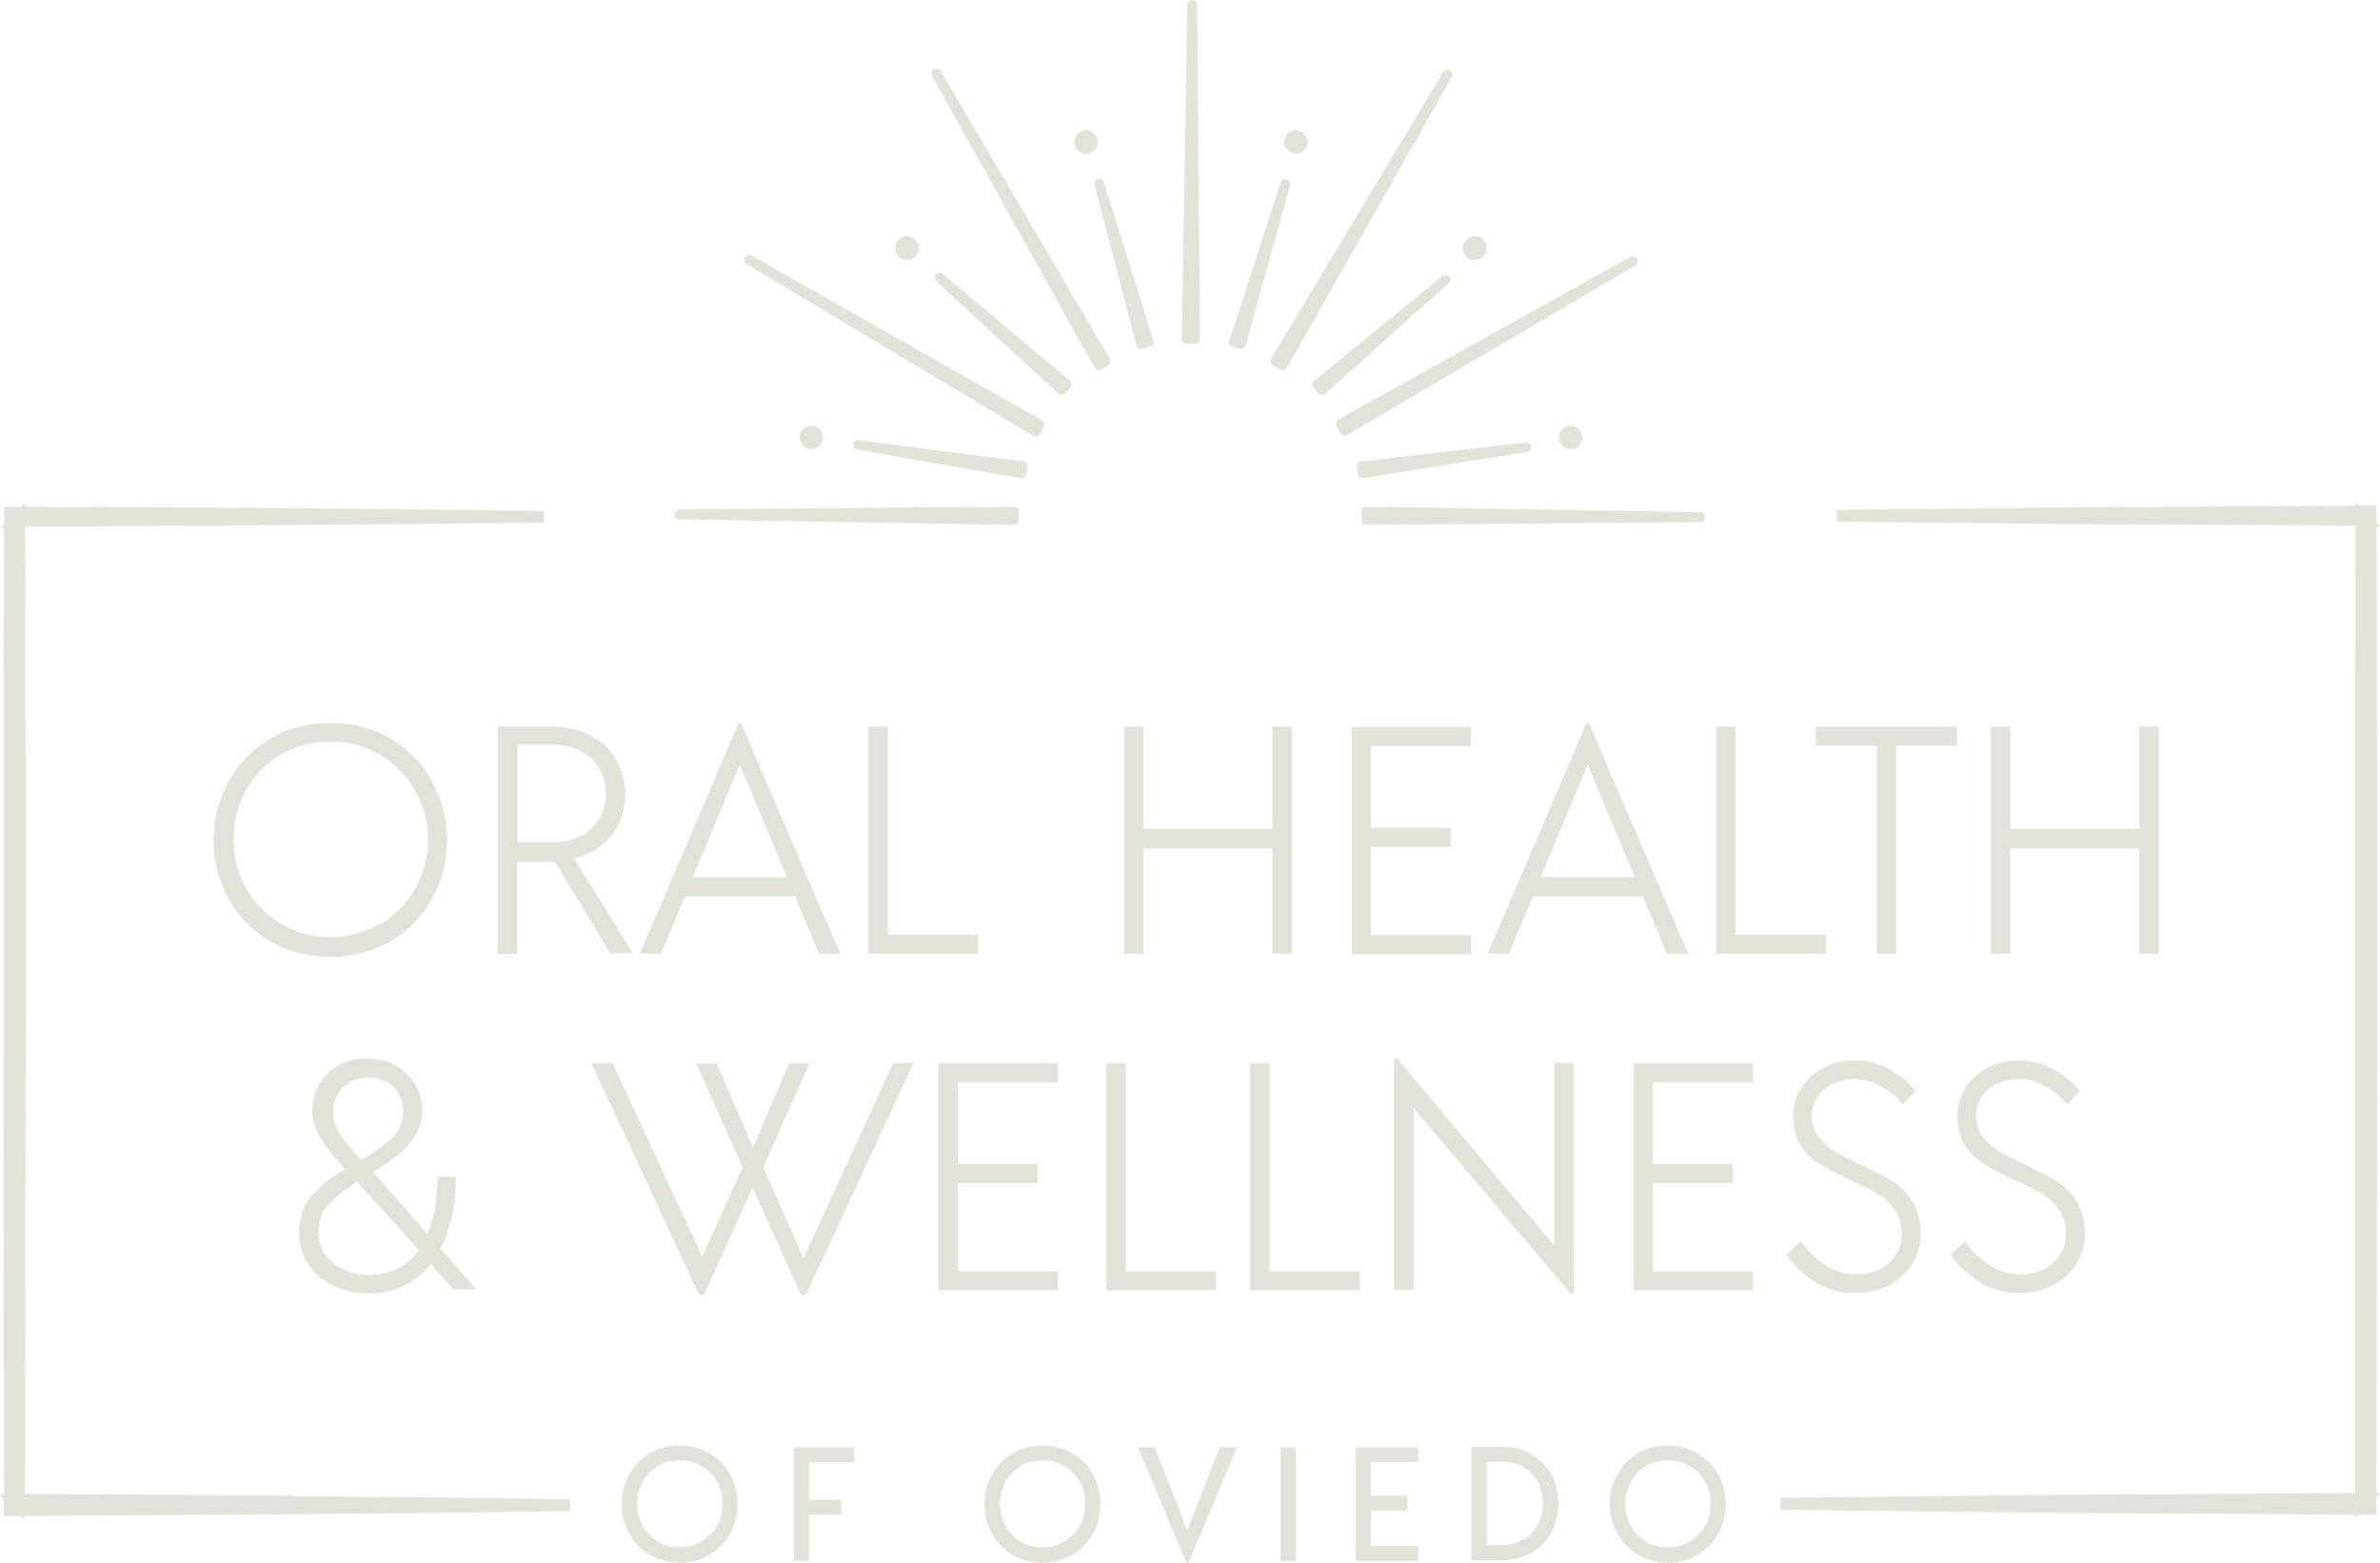 <?xml version="1.0" encoding="UTF-8"?><svg id="Components" xmlns="http://www.w3.org/2000/svg" viewBox="0 0 52.6 34.54"><defs><style>.cls-1{fill:#e2e2d9;}</style></defs><g id="c2fa3c9a-cf58-4973-8240-652a18c44ba0_7"><polygon class="cls-1" points="22.4 11.49 15.02 11.37 22.4 11.31 22.4 11.49"/><path class="cls-1" d="M22.47,11.56h-.06s-7.38-.12-7.38-.12v-.13s7.45-.06,7.45-.06v.31ZM20.21,11.39l2.13.03v-.05s-2.13.02-2.13.02Z"/><path class="cls-1" d="M22.4,11.54h0l-7.38-.12s-.04-.02-.04-.05c0-.02.02-.05.05-.05l7.38-.06s.02,0,.03.01c0,0,.01.02.01.03v.18s0,.02-.01.03c0,0-.02.01-.03.01ZM18.71,11.39l3.65.06v-.09s-3.65.03-3.65.03Z"/><path class="cls-1" d="M22.4,11.6h0l-7.38-.12c-.06,0-.11-.05-.11-.11,0-.06.05-.11.11-.11l7.38-.06s.06.01.08.03c.02.02.03.05.03.08v.18s-.01.06-.03.08c-.02.02-.05.03-.08.03ZM16.52,11.38l2.2.04v-.05s-2.2.02-2.2.02Z"/><polygon class="cls-1" points="22.89 9.54 16.56 5.74 22.98 9.38 22.89 9.54"/><path class="cls-1" d="M22.91,9.62l-.06-.03-6.33-3.8.06-.11,6.48,3.67-.16.27ZM21.04,8.35l1.83,1.1.03-.05-1.85-1.05Z"/><path class="cls-1" d="M22.89,9.58s-.02,0-.02,0l-6.33-3.8s-.03-.04-.02-.06c.01-.02.04-.03.06-.02l6.42,3.64s.02.02.02.03c0,.01,0,.02,0,.03l-.09.16s-.02.02-.03.02c0,0,0,0-.01,0ZM19.74,7.6l3.13,1.87.05-.08-3.17-1.8Z"/><path class="cls-1" d="M22.89,9.65s-.04,0-.06-.02l-6.33-3.79c-.05-.03-.07-.1-.04-.15.03-.05.1-.07.15-.04l6.42,3.64s.04.04.05.07c0,.03,0,.06-.01.08l-.09.16s-.04.04-.07.05h-.03ZM17.85,6.5l1.88,1.13.03-.05-1.91-1.08Z"/><polygon class="cls-1" points="24.29 8.08 20.7 1.63 24.44 7.99 24.29 8.08"/><path class="cls-1" d="M24.26,8.17l-3.62-6.51.11-.06,3.78,6.42-.27.15ZM23.28,6.13l1.04,1.86.05-.03-1.08-1.84Z"/><path class="cls-1" d="M24.29,8.13s0,0-.01,0c-.01,0-.02-.01-.03-.02l-3.59-6.45s0-.05.02-.06c.02-.01.05,0,.06.02l3.74,6.36s0,.02,0,.03-.01.02-.02.03l-.16.09s-.01,0-.02,0ZM22.53,4.83l1.77,3.19.08-.04-1.85-3.14Z"/><path class="cls-1" d="M24.29,8.19h-.03s-.05-.03-.07-.06l-3.59-6.45c-.03-.05-.01-.12.04-.15.05-.03.12-.01.15.04l3.74,6.36s.02.06.01.08c0,.03-.03.05-.05.07l-.16.09s-.04.01-.05.01ZM21.44,2.93l1.07,1.92.05-.03-1.11-1.89Z"/><polygon class="cls-1" points="26.23 7.49 26.35 .11 26.41 7.49 26.23 7.49"/><path class="cls-1" d="M26.47,7.56h-.31s.12-7.45.12-7.45h.13s.06,7.45.06,7.45ZM26.29,7.43h.05s-.02-2.13-.02-2.13l-.03,2.13Z"/><path class="cls-1" d="M26.41,7.54h-.18s-.02,0-.03-.01c0,0-.01-.02-.01-.03l.12-7.38s.02-.04.05-.04h0s.05.02.05.05l.06,7.38s0,.02-.01.03c0,0-.02.01-.03.01ZM26.27,7.45h.09s-.03-3.65-.03-3.65l-.06,3.65Z"/><path class="cls-1" d="M26.41,7.6h-.18s-.06-.01-.08-.03c-.02-.02-.03-.05-.03-.08l.12-7.38c0-.06.05-.11.11-.11.06,0,.11.05.11.11l.06,7.38s-.01.06-.03.08c-.02.02-.05.03-.08.03ZM26.3,3.8h.05s-.02-2.19-.02-2.19l-.04,2.19Z"/><polygon class="cls-1" points="28.18 7.98 31.98 1.64 28.34 8.07 28.18 7.98"/><path class="cls-1" d="M28.36,8.16l-.27-.16,3.83-6.39.11.06-3.67,6.48ZM28.27,7.95l.05.03,1.05-1.85-1.1,1.83Z"/><path class="cls-1" d="M28.34,8.11s-.02,0-.02,0l-.16-.09s-.02-.02-.02-.03c0-.01,0-.02,0-.03l3.8-6.33s.04-.03.06-.02c.02.01.03.04.02.06l-3.64,6.42s-.02.02-.03.02c0,0,0,0-.01,0ZM28.25,7.96l.08.05,1.8-3.17-1.87,3.13Z"/><path class="cls-1" d="M28.34,8.18s-.04,0-.05-.01l-.16-.09s-.04-.04-.05-.07c0-.03,0-.06.01-.08l3.8-6.33c.03-.05.1-.07.15-.04.05.03.07.1.04.15l-3.64,6.42s-.04.04-.07.05h-.03ZM30.1,4.82l.05.03,1.08-1.91-1.13,1.88Z"/><polygon class="cls-1" points="29.64 9.37 36.09 5.79 29.73 9.53 29.64 9.37"/><path class="cls-1" d="M29.7,9.62l-.15-.27,6.51-3.62.06.11-6.42,3.78ZM29.73,9.4l.03.05,1.84-1.08-1.86,1.04Z"/><path class="cls-1" d="M29.73,9.58s0,0-.01,0c-.01,0-.02-.01-.03-.02l-.09-.16s0-.02,0-.03c0-.01.01-.02.02-.03l6.45-3.59s.05,0,.06.02c.01.02,0,.05-.02.06l-6.36,3.74s-.02,0-.02,0ZM29.7,9.39l.04.08,3.14-1.85-3.19,1.77Z"/><path class="cls-1" d="M29.73,9.64h-.03s-.05-.03-.07-.06l-.09-.16s-.02-.06-.01-.08c0-.03.03-.05.05-.07l6.45-3.59c.05-.03.12-.01.15.04.03.05.01.12-.04.15l-6.36,3.74s-.04.02-.06.02ZM32.87,7.6l.03.05,1.89-1.11-1.92,1.07Z"/><polygon class="cls-1" points="30.2 11.31 37.58 11.43 30.2 11.49 30.2 11.31"/><path class="cls-1" d="M30.13,11.56v-.31s.07,0,.07,0l7.38.12v.13s-7.45.06-7.45.06ZM30.26,11.38v.05s2.13-.02,2.13-.02l-2.13-.03Z"/><path class="cls-1" d="M30.2,11.54s-.02,0-.03-.01c0,0-.01-.02-.01-.03v-.18s0-.02.01-.03c0,0,.02-.01.03-.01l7.38.12s.04.02.04.05-.02.05-.05.05l-7.38.06h0ZM30.24,11.36v.09s3.65-.03,3.65-.03l-3.65-.06Z"/><path class="cls-1" d="M30.2,11.6h0s-.06-.01-.08-.03c-.02-.02-.03-.05-.03-.08v-.18s.01-.06.03-.08c.02-.02.05-.03.08-.03l7.38.12c.06,0,.11.05.11.11,0,.06-.05.11-.11.11l-7.38.06ZM33.89,11.39v.05s2.2-.02,2.2-.02l-2.2-.04Z"/><polygon class="cls-1" points="22.58 10.46 18.97 9.84 22.6 10.3 22.58 10.46"/><path class="cls-1" d="M22.63,10.54l-3.68-.64.02-.13,3.7.47-.04.29ZM21.84,10.27l.69.12v-.03s-.69-.09-.69-.09Z"/><path class="cls-1" d="M22.58,10.51s0,0,0,0l-3.62-.63s-.04-.03-.04-.05c0-.02.03-.04.05-.04l3.64.47s.02,0,.03.02c0,0,.01.02,0,.03l-.02.16s0,.02-.02.03c0,0-.02,0-.03,0ZM21.01,10.15l1.53.27v-.07s-1.53-.2-1.53-.2Z"/><path class="cls-1" d="M22.58,10.57h-.02s-3.61-.63-3.61-.63c-.06-.01-.1-.06-.09-.12,0-.06.06-.1.12-.09l3.64.47s.06.02.07.04c.02.02.03.05.02.08l-.02.16s-.02.06-.04.07c-.02.01-.04.02-.06.02ZM19.79,9.96l1.21.21v-.05s-1.21-.16-1.21-.16Z"/><polygon class="cls-1" points="23.45 8.61 20.75 6.13 23.56 8.49 23.45 8.61"/><path class="cls-1" d="M23.45,8.7l-2.75-2.52.08-.1,2.86,2.4-.19.22ZM22.93,8.05l.52.47.02-.02-.54-.45Z"/><path class="cls-1" d="M23.45,8.66s-.02,0-.03-.01l-2.7-2.48s-.02-.04,0-.06c.02-.02.04-.02.06,0l2.81,2.36s.02.02.02.03c0,.01,0,.02-.01.03l-.11.12s-.02.01-.03.02c0,0,0,0,0,0ZM22.3,7.5l1.15,1.05.05-.05-1.19-1Z"/><path class="cls-1" d="M23.45,8.72h0s-.05-.01-.07-.03l-2.7-2.48s-.05-.11,0-.15c.04-.04.11-.05.15-.01l2.81,2.36s.04.05.04.08c0,.03,0,.06-.03.08l-.11.12s-.05.04-.08.04h0ZM21.38,6.69l.9.83.04-.04-.94-.79Z"/><polygon class="cls-1" points="25.22 7.61 24.29 4.07 25.37 7.57 25.22 7.61"/><path class="cls-1" d="M25.17,7.69l-.95-3.61.12-.04,1.11,3.57-.28.08ZM25.09,6.86l.18.68h.03s-.21-.68-.21-.68Z"/><path class="cls-1" d="M25.22,7.66s-.02,0-.02,0c-.01,0-.02-.02-.02-.03l-.93-3.55s0-.05.03-.06c.02,0,.05,0,.06.03l1.09,3.5s0,.02,0,.04c0,.01-.02.02-.03.02l-.16.04s0,0-.01,0ZM24.86,6.05l.4,1.5.07-.02-.46-1.49Z"/><path class="cls-1" d="M25.22,7.72s-.04,0-.05-.01c-.03-.01-.04-.04-.05-.07l-.93-3.55c-.01-.06.02-.12.08-.13.06-.02.12.02.13.07l1.09,3.5s0,.06,0,.08c-.01.03-.04.04-.07.05l-.19.05ZM24.52,4.87l.31,1.19h.05s-.36-1.19-.36-1.19Z"/><polygon class="cls-1" points="27.27 7.55 28.41 4.06 27.43 7.6 27.27 7.55"/><path class="cls-1" d="M27.47,7.68l-.28-.08,1.15-3.55.12.04-1,3.6ZM27.35,7.51h.03s.19-.66.19-.66l-.22.66Z"/><path class="cls-1" d="M27.43,7.64s0,0-.01,0l-.15-.05s-.02-.01-.03-.02c0-.01,0-.02,0-.04l1.13-3.49s.03-.04.06-.03c.02,0,.04.03.03.06l-.98,3.54s-.01.02-.02.03c0,0-.01,0-.02,0ZM27.33,7.52l.07.02.41-1.5-.48,1.48Z"/><path class="cls-1" d="M27.43,7.71s-.02,0-.03,0l-.16-.05s-.05-.03-.07-.05c-.01-.03-.02-.06,0-.08l1.13-3.49c.02-.06.08-.09.14-.07.06.02.09.08.07.13l-.98,3.54s-.03.05-.05.07c-.02,0-.03.01-.05.01ZM27.78,6.03l.05.02.33-1.18-.38,1.17Z"/><polygon class="cls-1" points="29.11 8.5 31.95 6.17 29.21 8.62 29.11 8.5"/><path class="cls-1" d="M29.21,8.71l-.19-.22,2.89-2.36.08.1-2.78,2.49ZM29.2,8.5l.02.02.52-.46-.54.44Z"/><path class="cls-1" d="M29.21,8.66s0,0,0,0c-.01,0-.02,0-.03-.02l-.1-.12s-.01-.02-.01-.03c0-.01,0-.02.02-.03l2.84-2.32s.05-.01.06,0c.02.02.01.05,0,.06l-2.74,2.45s-.02.01-.03.01ZM29.17,8.5l.04.05,1.16-1.04-1.2.98Z"/><path class="cls-1" d="M29.21,8.73h0s-.06-.02-.08-.04l-.1-.12s-.03-.05-.03-.08c0-.03.02-.06.04-.07l2.84-2.32s.11-.03.15.01c.04.04.03.11-.01.15l-2.74,2.45s-.05.03-.07.03ZM30.36,7.5l.04.04.92-.82-.95.78Z"/><polygon class="cls-1" points="30.1 10.3 33.74 9.88 30.12 10.46 30.1 10.3"/><path class="cls-1" d="M30.06,10.54l-.04-.29,3.71-.43.02.13-3.69.59ZM30.17,10.36v.03s.69-.11.69-.11l-.69.08Z"/><path class="cls-1" d="M30.12,10.51s-.02,0-.03,0c0,0-.02-.02-.02-.03l-.02-.16s0-.02,0-.03c0,0,.02-.02.03-.02l3.64-.42s.05.01.05.04c0,.02-.01.05-.04.05l-3.62.58s0,0,0,0ZM30.15,10.34v.07s1.54-.25,1.54-.25l-1.54.18Z"/><path class="cls-1" d="M30.12,10.57s-.05,0-.07-.02c-.02-.02-.04-.04-.04-.07l-.02-.16s0-.06.02-.08c.02-.02.04-.04.07-.04l3.64-.42c.06,0,.11.03.12.09,0,.06-.03.11-.09.12l-3.64.58ZM31.69,10.14v.05s1.22-.19,1.22-.19l-1.22.14ZM33.74,9.9h0,0Z"/><circle class="cls-1" cx="24" cy="3.14" r=".2"/><path class="cls-1" d="M24,3.4c-.14,0-.26-.12-.26-.26s.12-.26.26-.26.26.12.26.26-.12.26-.26.26ZM24,3c-.07,0-.13.06-.13.13s.06.13.13.13.13-.06.13-.13-.06-.13-.13-.13Z"/><circle class="cls-1" cx="20.04" cy="5.49" r=".2"/><path class="cls-1" d="M20.04,5.75c-.06,0-.11-.02-.16-.06-.11-.09-.13-.26-.04-.37.04-.05.11-.09.18-.1.07,0,.14.01.19.06.11.09.13.26.04.37-.05.06-.13.1-.21.1ZM20.04,5.36s-.01,0-.02,0c-.04,0-.07.02-.09.05-.02.03-.03.06-.03.1,0,.04.02.07.05.09s.06.03.1.03c.04,0,.07-.02.09-.05.02-.03.03-.06.03-.1,0-.04-.02-.07-.05-.09-.02-.02-.05-.03-.08-.03Z"/><circle class="cls-1" cx="17.93" cy="9.67" r=".2"/><path class="cls-1" d="M17.93,9.93c-.14,0-.26-.12-.26-.26s.12-.26.26-.26.26.12.26.26-.12.26-.26.26ZM17.93,9.54c-.07,0-.13.06-.13.13s.06.13.13.13.13-.06.13-.13-.06-.13-.13-.13Z"/><circle class="cls-1" cx="28.64" cy="3.14" r=".2"/><path class="cls-1" d="M28.64,3.4c-.14,0-.26-.12-.26-.26s.12-.26.26-.26.26.12.26.26-.12.26-.26.26ZM28.64,3c-.07,0-.13.06-.13.13s.06.13.13.13.13-.06.13-.13-.06-.13-.13-.13Z"/><circle class="cls-1" cx="32.6" cy="5.49" r=".2"/><path class="cls-1" d="M32.6,5.75c-.08,0-.15-.03-.21-.1-.09-.11-.07-.28.04-.37.05-.04.12-.06.19-.06.07,0,.13.04.18.1.09.11.07.28-.04.37-.05.04-.11.06-.16.06ZM32.6,5.36s-.06.01-.08.03c-.03.02-.05.05-.05.09,0,.04,0,.07.03.1.02.03.05.05.09.05.04,0,.07,0,.1-.03.03-.02.05-.05.05-.09,0-.04,0-.07-.03-.1-.02-.03-.05-.05-.09-.05,0,0-.01,0-.02,0Z"/><circle class="cls-1" cx="34.71" cy="9.67" r=".2"/><path class="cls-1" d="M34.71,9.93c-.14,0-.26-.12-.26-.26s.12-.26.26-.26.26.12.26.26-.12.26-.26.26ZM34.71,9.54c-.07,0-.13.06-.13.13s.06.13.13.13.13-.06.13-.13-.06-.13-.13-.13Z"/><path class="cls-1" d="M5.96,20.8c-.39-.23-.7-.55-.91-.94-.22-.39-.33-.82-.33-1.29s.11-.89.33-1.29c.22-.4.52-.71.91-.95.39-.23.84-.35,1.34-.35s.95.12,1.34.35c.39.23.7.55.91.95.22.4.33.83.33,1.29s-.11.9-.33,1.29c-.22.39-.52.71-.91.94-.39.23-.84.35-1.34.35s-.95-.12-1.34-.35ZM8.41,20.43c.33-.2.58-.46.77-.8.18-.33.28-.69.28-1.07s-.09-.74-.28-1.07c-.18-.33-.44-.6-.77-.8-.33-.2-.7-.3-1.11-.3s-.78.1-1.11.3c-.33.2-.58.46-.76.79-.18.33-.27.69-.27,1.07s.09.75.27,1.07c.18.33.44.59.76.79.33.2.7.3,1.11.3s.78-.1,1.11-.3Z"/><path class="cls-1" d="M13.49,21.08l-1.22-2.03h-.84v2.03h-.43v-5.02h1.19c.33,0,.62.07.86.2.25.13.44.31.57.54.13.23.2.48.2.75,0,.35-.1.65-.3.91-.2.26-.48.43-.83.52l1.3,2.09h-.49ZM11.44,18.62h.77c.35,0,.63-.1.85-.3.22-.2.33-.46.33-.78s-.11-.58-.33-.78c-.22-.2-.5-.3-.85-.3h-.77v2.15Z"/><path class="cls-1" d="M17.56,19.81h-2.42l-.53,1.27h-.47l2.18-5.09h.06l2.19,5.09h-.47l-.53-1.27ZM17.39,19.39l-1.04-2.49-1.04,2.49h2.08Z"/><path class="cls-1" d="M21.61,20.66v.42h-2.42v-5.02h.43v4.6h1.99Z"/><path class="cls-1" d="M28.55,16.06v5.02h-.43v-2.33h-2.85v2.33h-.43v-5.02h.43v2.26h2.85v-2.26h.43Z"/><path class="cls-1" d="M30.3,16.48v1.82h1.76v.42h-1.76v1.95h2.21v.42h-2.64v-5.02h2.64v.42h-2.21Z"/><path class="cls-1" d="M36.3,19.81h-2.42l-.53,1.27h-.47l2.18-5.09h.06l2.19,5.09h-.47l-.53-1.27ZM36.13,19.39l-1.04-2.49-1.04,2.49h2.08Z"/><path class="cls-1" d="M40.35,20.66v.42h-2.42v-5.02h.43v4.6h1.99Z"/><path class="cls-1" d="M43.24,16.48h-1.33v4.6h-.43v-4.6h-1.35v-.42h3.12v.42Z"/><path class="cls-1" d="M47.71,16.06v5.02h-.43v-2.33h-2.85v2.33h-.43v-5.02h.43v2.26h2.85v-2.26h.43Z"/><path class="cls-1" d="M10.03,28.51l-.18-.2c-.11-.13-.22-.25-.33-.37-.16.21-.36.37-.59.48-.23.11-.48.17-.77.17s-.53-.05-.77-.16c-.24-.11-.43-.26-.57-.47-.14-.2-.21-.45-.21-.73,0-.32.09-.58.27-.79.18-.21.43-.41.75-.6-.22-.23-.4-.45-.53-.66-.13-.21-.2-.42-.2-.63,0-.19.05-.38.14-.56s.23-.32.42-.43c.18-.11.4-.16.66-.16s.46.05.64.16c.18.11.32.25.42.42.1.17.15.36.15.56s-.05.4-.15.56c-.1.16-.22.3-.37.42-.15.12-.34.25-.57.38l1.21,1.38c.15-.35.22-.78.22-1.27h.4c.01.61-.1,1.13-.34,1.58l.5.57.3.34h-.51ZM8.79,28.04c.18-.09.34-.23.47-.4-.5-.56-.94-1.05-1.32-1.46l-.05-.06c-.27.17-.48.34-.63.51-.15.16-.22.36-.22.59,0,.2.05.37.16.52.11.15.25.26.42.33.17.08.35.11.54.11.23,0,.44-.05.62-.14ZM7.51,25.07c.11.16.27.35.47.57.3-.17.53-.34.69-.49.16-.16.24-.35.24-.59,0-.21-.07-.39-.21-.53-.14-.14-.33-.21-.57-.21-.22,0-.4.07-.55.22-.15.15-.22.32-.22.53,0,.18.05.35.16.51Z"/><path class="cls-1" d="M20.19,23.5l-2.38,5.12h-.11l-1.07-2.37-1.07,2.37h-.11l-2.38-5.12h.47s1.98,4.28,1.98,4.28l.89-1.98-1.02-2.29h.45s.8,1.85.8,1.85l.8-1.86h.45s-1.02,2.3-1.02,2.3l.89,2.01,1.98-4.31h.46Z"/><path class="cls-1" d="M21.17,23.91v1.82h1.76v.42h-1.76v1.95h2.21v.42h-2.64v-5.02h2.64v.42h-2.21Z"/><path class="cls-1" d="M26.87,28.1v.42h-2.42v-5.02h.43v4.6h1.99Z"/><path class="cls-1" d="M30.05,28.1v.42h-2.42v-5.02h.43v4.6h1.99Z"/><path class="cls-1" d="M34.78,23.5v5.09h-.07l-3.47-4.1v4.02h-.43v-5.11h.07l3.47,4.13v-4.04h.43Z"/><path class="cls-1" d="M36.53,23.91v1.82h1.76v.42h-1.76v1.95h2.21v.42h-2.64v-5.02h2.64v.42h-2.21Z"/><path class="cls-1" d="M40.13,28.34c-.27-.16-.48-.36-.65-.61l.32-.29c.16.22.34.4.55.53.21.13.43.2.67.2.29,0,.53-.08.72-.25.19-.17.29-.38.29-.64,0-.21-.05-.39-.15-.53-.1-.15-.23-.27-.38-.36-.15-.09-.36-.2-.61-.31-.28-.13-.5-.24-.67-.35-.17-.1-.31-.24-.42-.41s-.17-.39-.17-.64c0-.24.06-.45.18-.64.12-.19.29-.33.49-.44.21-.11.44-.16.7-.16.49,0,.94.22,1.34.67l-.28.3c-.14-.16-.3-.3-.49-.4-.19-.11-.38-.16-.58-.16-.27,0-.5.08-.68.23-.18.16-.27.35-.27.58,0,.18.05.33.14.46.1.13.21.23.35.32.14.08.33.18.57.29.29.14.53.26.71.37.18.11.33.26.45.45.12.19.19.43.19.71,0,.24-.06.46-.18.66-.12.2-.29.36-.51.48-.22.12-.48.18-.78.18-.31,0-.6-.08-.86-.24Z"/><path class="cls-1" d="M43.76,28.34c-.27-.16-.48-.36-.65-.61l.32-.29c.16.22.34.4.55.53.21.13.43.2.67.2.29,0,.53-.08.72-.25.19-.17.29-.38.29-.64,0-.21-.05-.39-.15-.53-.1-.15-.23-.27-.38-.36-.15-.09-.36-.2-.61-.31-.28-.13-.5-.24-.67-.35-.17-.1-.31-.24-.42-.41s-.17-.39-.17-.64c0-.24.06-.45.18-.64.12-.19.29-.33.49-.44.21-.11.44-.16.7-.16.49,0,.94.22,1.34.67l-.28.3c-.14-.16-.3-.3-.49-.4-.19-.11-.38-.16-.58-.16-.27,0-.5.08-.68.23-.18.16-.27.35-.27.58,0,.18.05.33.14.46.1.13.21.23.35.32.14.08.33.18.57.29.29.14.53.26.71.37.18.11.33.26.45.45.12.19.19.43.19.71,0,.24-.06.46-.18.66-.12.2-.29.36-.51.48-.22.12-.48.18-.78.18-.31,0-.6-.08-.86-.24Z"/><path class="cls-1" d="M14.35,34.36c-.2-.12-.35-.28-.45-.47-.11-.2-.16-.41-.16-.65s.05-.45.16-.64.26-.36.45-.47c.2-.12.42-.18.67-.18s.47.06.67.18c.2.12.35.28.45.47.11.2.16.41.16.64s-.05.45-.16.65c-.11.2-.26.36-.45.47-.2.12-.42.18-.67.18s-.48-.06-.67-.18ZM15.51,34.07c.14-.09.26-.21.34-.35.08-.15.12-.31.12-.48s-.04-.33-.12-.48c-.08-.15-.19-.26-.34-.35-.14-.09-.31-.13-.49-.13s-.35.04-.49.13c-.14.09-.25.2-.33.35-.08.15-.12.31-.12.48s.04.33.12.48c.08.15.19.26.33.35.14.09.31.13.49.13s.34-.04.49-.13Z"/><path class="cls-1" d="M17.88,32.32v.83h.71v.33h-.71v1.02h-.34v-2.51h1.34v.33h-1Z"/><path class="cls-1" d="M22.37,34.36c-.2-.12-.35-.28-.45-.47-.11-.2-.16-.41-.16-.65s.05-.45.16-.64.26-.36.45-.47c.2-.12.42-.18.67-.18s.47.06.67.18c.2.12.35.28.45.47.11.2.16.41.16.64s-.05.45-.16.65c-.11.2-.26.36-.45.47-.2.12-.42.18-.67.18s-.48-.06-.67-.18ZM23.53,34.07c.14-.09.26-.21.34-.35.08-.15.12-.31.12-.48s-.04-.33-.12-.48c-.08-.15-.19-.26-.34-.35-.14-.09-.31-.13-.49-.13s-.35.04-.49.13c-.14.09-.25.2-.33.35-.08.15-.12.31-.12.48s.04.33.12.48c.08.15.19.26.33.35.14.09.31.13.49.13s.34-.04.49-.13Z"/><path class="cls-1" d="M27.34,31.99l-1.07,2.55h-.05l-1.07-2.55h.37l.72,1.83.72-1.83h.37Z"/><path class="cls-1" d="M28.3,31.99h.34v2.51h-.34v-2.51Z"/><path class="cls-1" d="M30.3,32.32v.74h.8v.33h-.8v.78h1.04v.33h-1.38v-2.51h1.38v.33h-1.04Z"/><path class="cls-1" d="M33.85,32.15c.19.11.34.26.44.45.1.19.15.4.15.63s-.05.45-.15.64c-.1.19-.25.34-.44.45-.19.11-.41.17-.67.17h-.66v-2.51h.66c.26,0,.48.05.67.16ZM33.67,34.04c.14-.08.24-.2.32-.34.07-.14.11-.3.11-.47s-.04-.33-.11-.47c-.07-.14-.18-.25-.32-.33-.14-.08-.3-.12-.49-.12h-.32v1.84h.32c.19,0,.35-.04.49-.13Z"/><path class="cls-1" d="M36.19,34.36c-.2-.12-.35-.28-.45-.47-.11-.2-.16-.41-.16-.65s.05-.45.16-.64.26-.36.45-.47c.2-.12.42-.18.67-.18s.47.06.67.18c.2.12.35.28.45.47.11.2.16.41.16.64s-.05.45-.16.65c-.11.2-.26.36-.45.47-.2.12-.42.18-.67.18s-.48-.06-.67-.18ZM37.35,34.07c.14-.09.26-.21.34-.35.08-.15.12-.31.12-.48s-.04-.33-.12-.48c-.08-.15-.19-.26-.34-.35-.14-.09-.31-.13-.49-.13s-.35.04-.49.13c-.14.09-.25.2-.33.35-.08.15-.12.31-.12.48s.04.33.12.48c.08.15.19.26.33.35.14.09.31.13.49.13s.34-.04.49-.13Z"/><path class="cls-1" d="M6.46,33.06l-5.91-.04.02-10.69v-5.46c-.01-.63-.01-1.27-.01-1.9,0-1.09,0-2.22-.01-3.33l5.62-.03,5.85-.06v-.26l-5.85-.06-5.62-.03v-.08s-.08.08-.08.08H.09s0,.23,0,.23c0,.05,0,.1,0,.15l-.08.08h.08c0,1.11,0,2.24-.01,3.33,0,.63,0,1.27,0,1.9v5.46s.01,10.69.01,10.69H0s.08.08.08.08v.39s.38,0,.38,0l.08.08v-.08s5.92-.04,5.92-.04l3.07-.03,3.07-.04v-.26l-3.07-.04-3.07-.03Z"/><path class="cls-1" d="M52.54,22.33v-5.46c-.01-.6-.01-1.21-.01-1.81,0-1.12,0-2.28-.01-3.42h.08s-.08-.08-.08-.08c0-.05,0-.1,0-.15v-.23s-.37,0-.37,0l-.08-.08v.08s-5.63.03-5.63.03l-5.85.06v.26l5.85.06,5.62.03c0,1.14,0,2.3-.01,3.42,0,.6,0,1.21,0,1.81v5.46s0,10.69,0,10.69l-6.24.04-3.23.03-3.23.04v.26l3.23.04,3.23.03,6.24.04v.08s.08-.08.08-.08h.39s0-.39,0-.39l.08-.08h-.08s.02-10.69.02-10.69Z"/></g></svg>